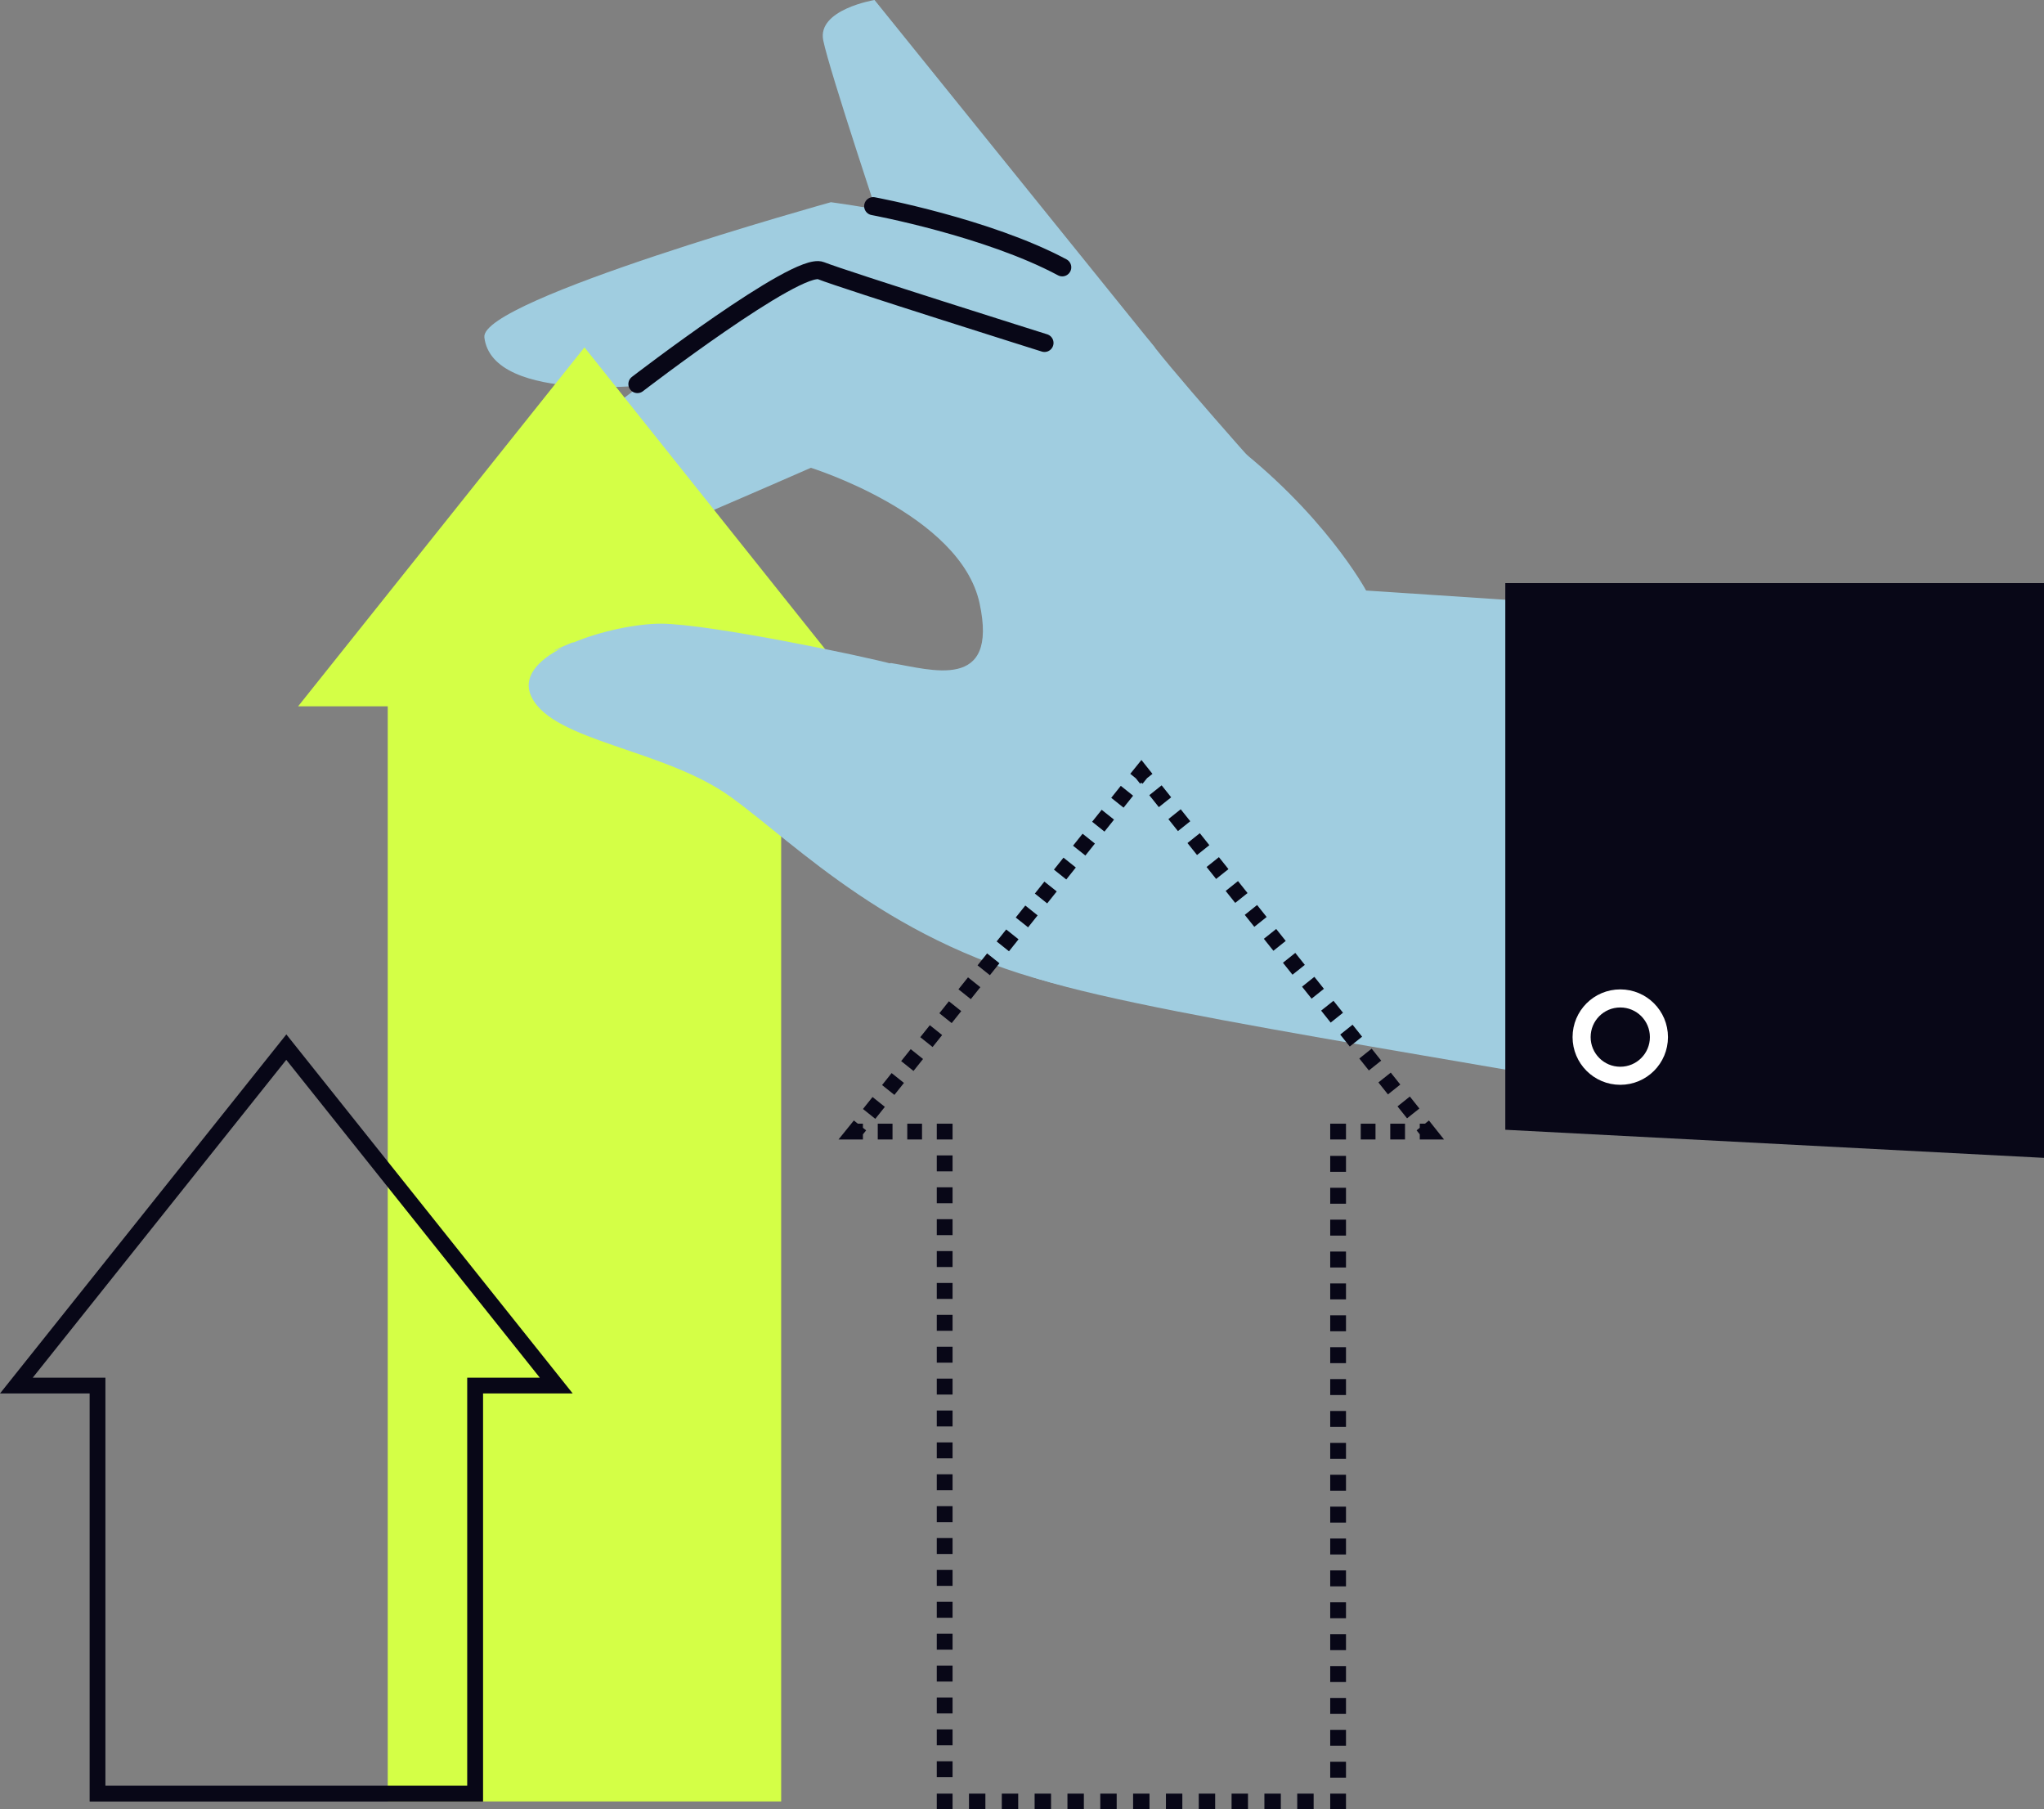 <svg xmlns="http://www.w3.org/2000/svg" id="Calque_2" data-name="Calque 2" viewBox="0 0 259.04 229.25"><rect x="0" y="0" width="259.04" height="229.25" fill="#808080" stroke="none"/><defs><style>      .cls-1 {        stroke-dasharray: 1.87 1.87;      }      .cls-1, .cls-2, .cls-3, .cls-4, .cls-5, .cls-6, .cls-7 {        fill: none;      }      .cls-1, .cls-2, .cls-3, .cls-4, .cls-5, .cls-7 {        stroke: #080717;      }      .cls-1, .cls-3, .cls-4, .cls-5, .cls-7 {        stroke-miterlimit: 10;        stroke-width: 2px;      }      .cls-8 {        fill: #a0cde0;      }      .cls-9 {        fill: #d4ff46;      }      .cls-2, .cls-6 {        stroke-linecap: round;        stroke-linejoin: round;        stroke-width: 2.29px;      }      .cls-3 {        stroke-dasharray: 2.08 2.08;      }      .cls-4 {        stroke-dasharray: 2.02 2.02;      }      .cls-10 {        fill: #080717;      }      .cls-6 {        stroke: #fff;      }      .cls-7 {        stroke-dasharray: 1.94 1.94;      }    </style></defs><g id="Layer_2" data-name="Layer 2"><g><g><path class="cls-8" d="M146.36,44.03L110.83,0s-7.29,1.2-6.5,5.11,7.83,24.92,7.83,24.92c0,0,34.98,17.92,34.19,14Z"></path><path class="cls-8" d="M61.39,42.71c-.53-4.74,43.91-17.09,43.91-17.09,0,0,17.14,2.28,23.69,5.69,6.55,3.42,12.64,6.76,17.36,12.72,4.72,5.96,17.17,19.79,17.17,19.79l-60.23-13.92-19.67-1.26s-21.26,2.74-22.24-5.93Z"></path><path class="cls-2" d="M110.66,26.12s14.48,2.68,23.96,7.75"></path><path class="cls-8" d="M217,77.72l-43.87-2.9s-5.33-9.91-17.68-19.21c-4.12-3.1-9.01-6.13-14.75-8.71-12.16-5.46-22.21-9.12-28.98-11.36-5.76-1.9-12.09-.82-16.91,2.87l-32.43,24.79s1.24,11.44,10.44,8.66c4-1.21,29.94-12.59,29.94-12.59,0,0,18.93,5.88,21.38,17.15,2.45,11.28-6.21,8.39-11.15,7.6-3.36-.54-4.9,30.52,15.97,39.08,11.87,4.87,61.23,11.77,88.05,17.19v-62.57Z"></path><path class="cls-2" d="M80.78,48.66s20.24-15.56,23.25-14.37,28.34,9.16,28.34,9.16"></path></g><polygon class="cls-10" points="190.77 73.88 190.77 143.14 259.04 146.7 259.04 73.88 190.77 73.88"></polygon><path class="cls-6" d="M200.44,131.4c0,2.7,2.19,4.9,4.9,4.9s4.9-2.19,4.9-4.9-2.19-4.9-4.9-4.9-4.9,2.19-4.9,4.9Z"></path><polygon class="cls-9" points="74.07 44.01 37.78 89.49 110.35 89.49 74.07 44.01"></polygon><rect class="cls-9" x="49.14" y="82.86" width="49.86" height="145.38"></rect><path class="cls-10" d="M36.28,134.28l32.13,40.27h-9.2v51.7H13.36v-51.7H4.15l32.13-40.27M36.28,131.07L0,176.55h11.36v51.7h49.86v-51.7h11.36l-36.28-45.48h0Z"></path><path class="cls-8" d="M113.19,84.16c-3.27-.93-23.36-5.14-29.44-5.14-2.96,0-7.58.89-11.22,2.45,1.29-.69-4.75,1.96-1.27.59-3.13,1.6-5.14,3.76-3.87,6.3,2.8,5.61,16.82,6.54,25.23,12.62s20.53,18.84,42.49,23.98c6.07,1.42,17.48,1,30.22,1.92,5.7-4.87,8.94-10.44,8.94-16.36,0-15.2-57.82-25.43-61.09-26.37Z"></path><polyline class="cls-5" points="179.93 143.37 180.93 143.37 180.31 142.59"></polyline><line class="cls-7" x1="179.1" y1="141.07" x2="145.88" y2="99.43"></line><polyline class="cls-5" points="145.27 98.67 144.65 97.89 144.02 98.67"></polyline><line class="cls-7" x1="142.82" y1="100.19" x2="109.59" y2="141.83"></line><polyline class="cls-5" points="108.99 142.59 108.36 143.37 109.36 143.37"></polyline><line class="cls-1" x1="111.24" y1="143.37" x2="117.78" y2="143.37"></line><polyline class="cls-5" points="118.72 143.37 119.72 143.37 119.72 144.37"></polyline><line class="cls-4" x1="119.72" y1="146.39" x2="119.72" y2="226.24"></line><polyline class="cls-5" points="119.72 227.25 119.72 228.25 120.72 228.25"></polyline><line class="cls-3" x1="122.8" y1="228.25" x2="167.54" y2="228.25"></line><polyline class="cls-5" points="168.58 228.25 169.58 228.25 169.58 227.25"></polyline><line class="cls-4" x1="169.58" y1="225.23" x2="169.58" y2="145.38"></line><polyline class="cls-5" points="169.58 144.37 169.58 143.37 170.58 143.37"></polyline><line class="cls-1" x1="172.45" y1="143.37" x2="179" y2="143.37"></line></g></g></svg>